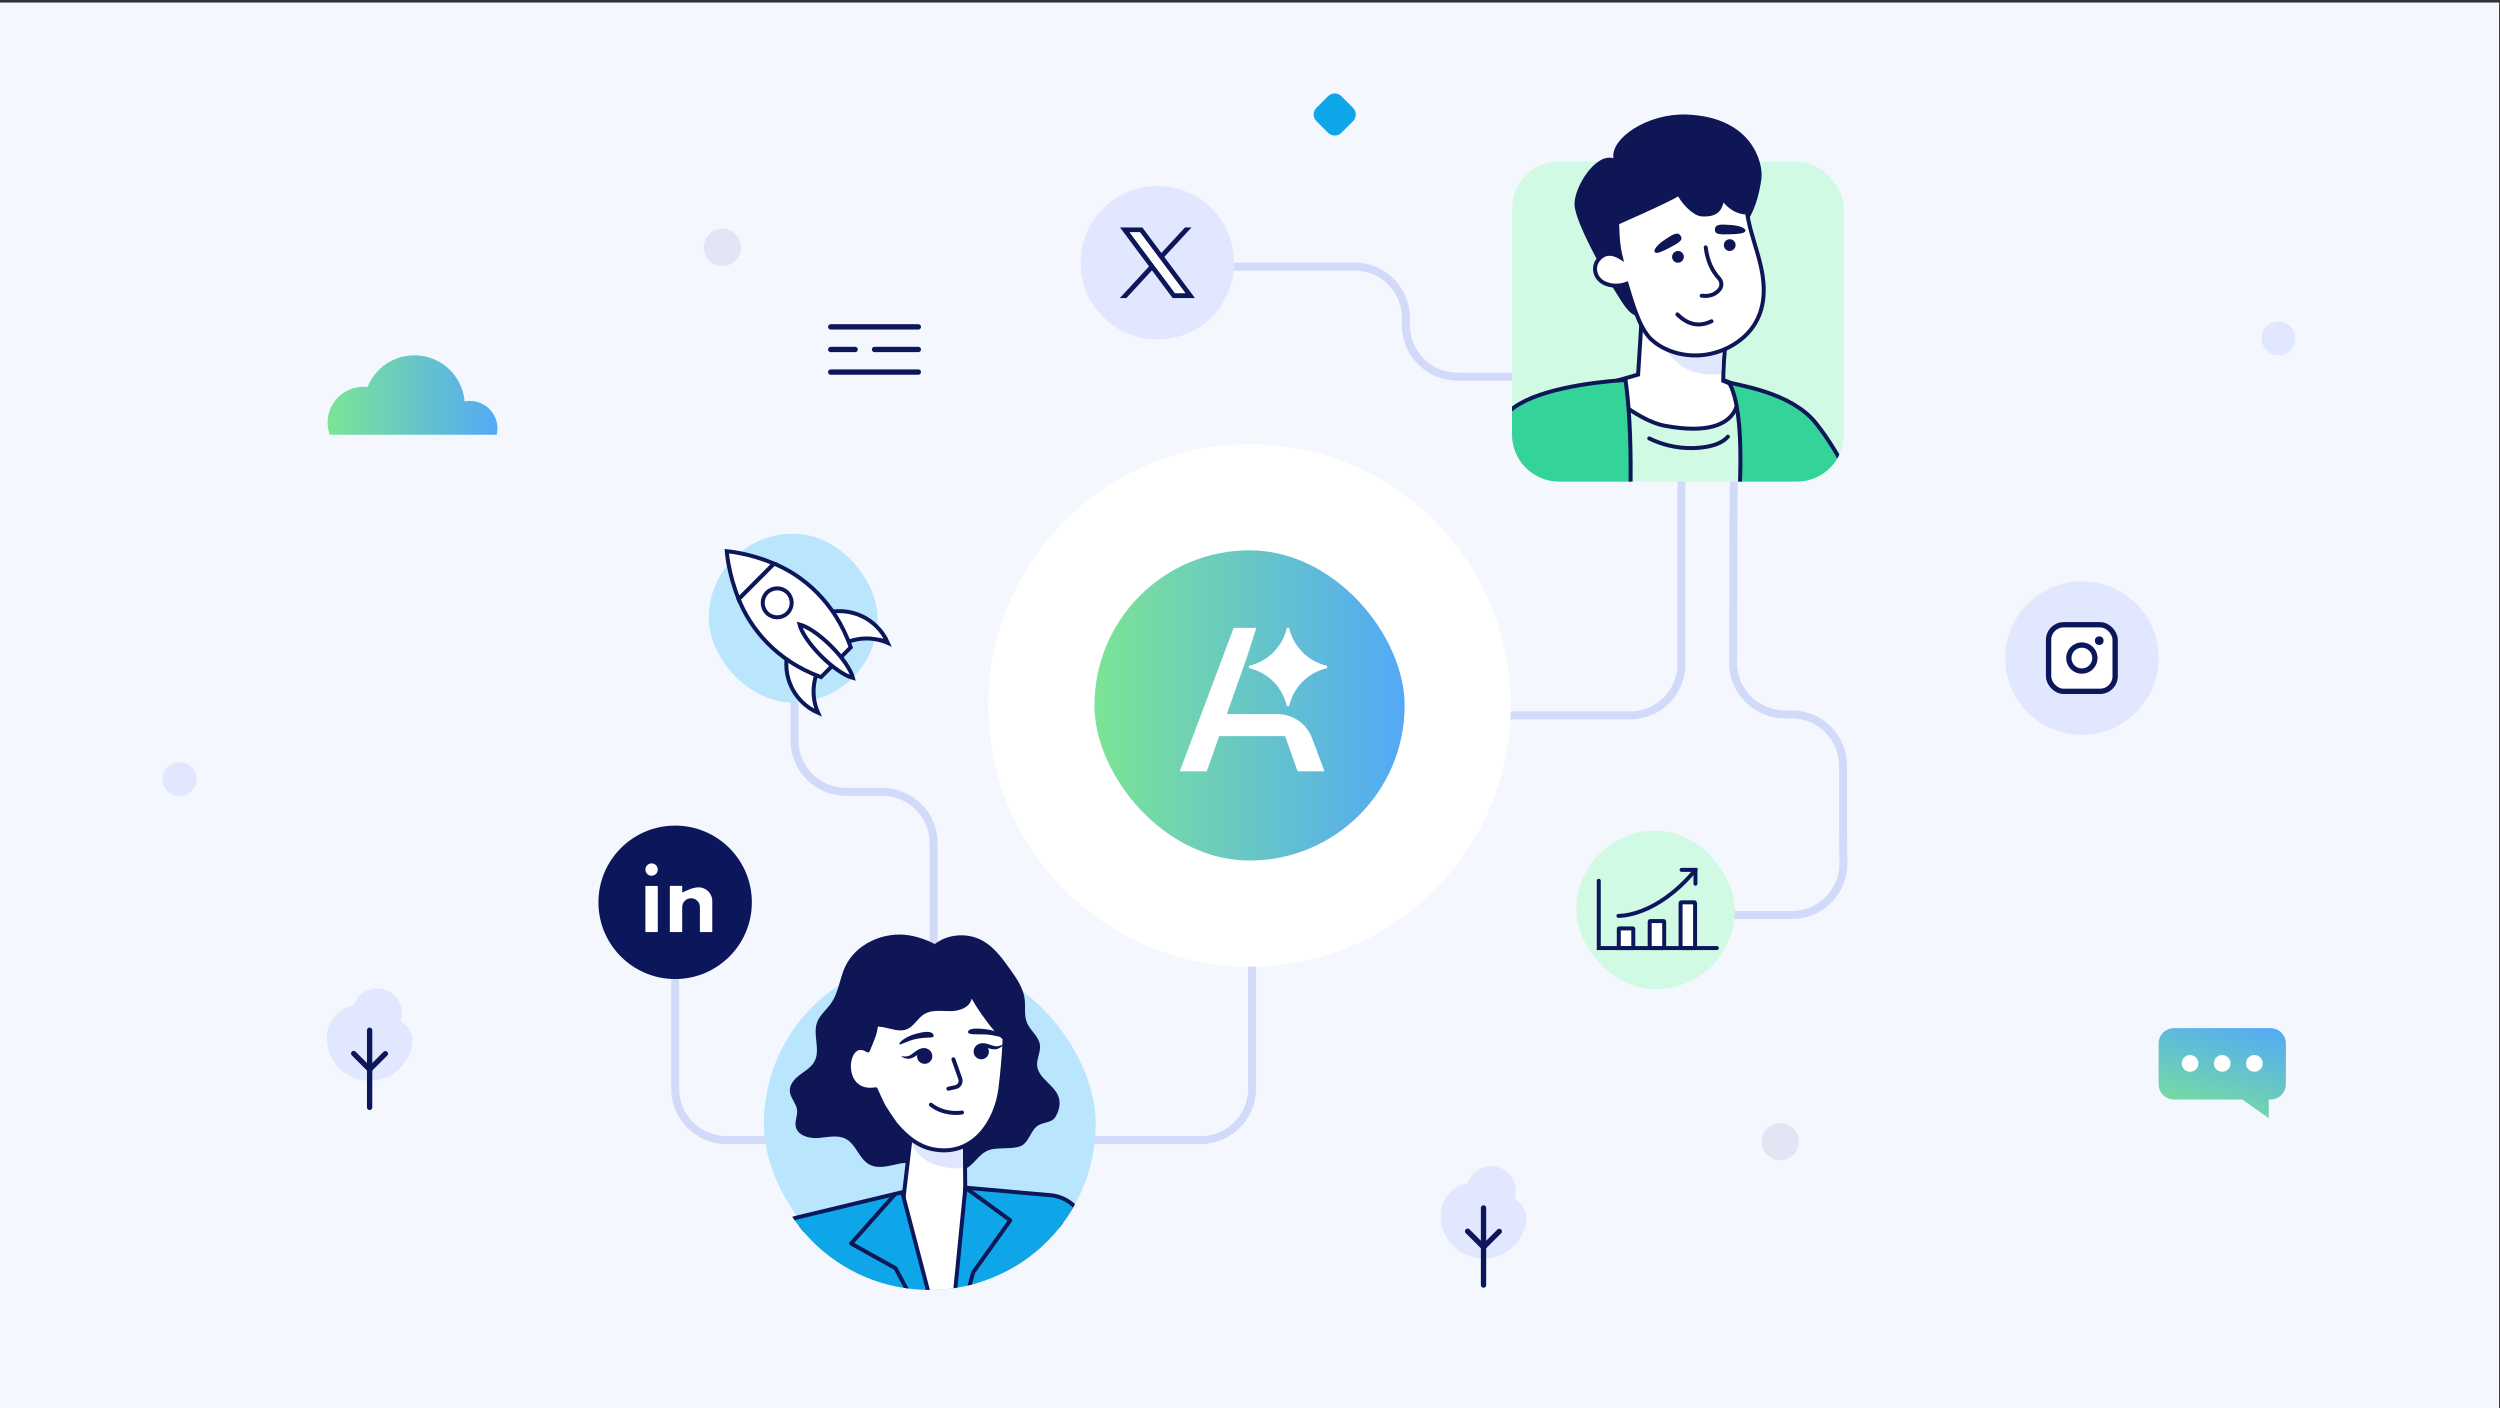 <svg width="939" height="529" viewBox="0 0 939 529" fill="none" xmlns="http://www.w3.org/2000/svg">
<rect x="0" y="0" width="939" height="529" fill="#333333" stroke="none"/>
<rect width="938.651" height="527.991" transform="translate(0 0.965)" fill="#F5F7FF"/>
<path d="M855.809 133.448C859.321 133.448 862.168 130.601 862.168 127.089C862.168 123.577 859.321 120.73 855.809 120.73C852.297 120.73 849.45 123.577 849.45 127.089C849.45 130.601 852.297 133.448 855.809 133.448Z" fill="#E0E7FF"/>
<path d="M67.437 299.014C70.949 299.014 73.796 296.167 73.796 292.656C73.796 289.144 70.949 286.297 67.437 286.297C63.925 286.297 61.078 289.144 61.078 292.656C61.078 296.167 63.925 299.014 67.437 299.014Z" fill="#E0E7FF"/>
<circle cx="781.948" cy="247.166" r="28.815" fill="#E0E7FF"/>
<rect x="769.443" y="234.66" width="25.009" height="25.009" rx="5.668" fill="white" stroke="#0C165A" stroke-width="2" stroke-miterlimit="10"/>
<circle cx="781.948" cy="247.167" r="4.893" fill="white" stroke="#0C165A" stroke-width="2" stroke-miterlimit="10"/>
<circle cx="788.472" cy="240.639" r="1.631" fill="#0C165A"/>
<path d="M176.476 150.575C175.808 150.575 175.154 150.632 174.522 150.761C173.696 141.066 165.552 133.445 155.64 133.445C147.668 133.445 140.852 138.372 138.059 145.346C137.556 145.289 137.046 145.26 136.529 145.26C129.088 145.26 123.055 151.293 123.055 158.733C123.055 160.328 123.328 161.865 123.845 163.294H186.581C186.76 162.547 186.847 161.757 186.847 160.96C186.847 155.229 182.193 150.575 176.461 150.575H176.476Z" fill="url(#paint0_linear_1145_47364)"/>
<path d="M470.292 354.984V408.882C470.292 419.558 461.637 428.213 450.961 428.213H411.069" stroke="#D1DAF8" stroke-width="3"/>
<path d="M253.583 354.984V408.882C253.583 419.558 262.238 428.213 272.914 428.213H312.806" stroke="#D1DAF8" stroke-width="3"/>
<path d="M541.862 268.707L612.233 268.707C622.91 268.707 631.565 260.052 631.565 249.375L631.565 226.177L631.565 175.367" stroke="#D1DAF8" stroke-width="3"/>
<path d="M434.723 100.109L485.533 100.109L508.731 100.109C519.407 100.109 528.062 108.764 528.062 119.441L528.062 122.131C528.062 132.808 536.717 141.463 547.394 141.463L567.922 141.463" stroke="#D1DAF8" stroke-width="3"/>
<path d="M651.2 176.43L650.959 248.914C650.924 259.615 659.589 268.31 670.291 268.31L672.917 268.31C683.593 268.31 692.248 276.965 692.248 287.641V310.839L692.372 324.191C692.472 334.937 683.788 343.702 673.042 343.702H624.526" stroke="#D1DAF8" stroke-width="3"/>
<circle cx="469.326" cy="264.962" r="98.13" fill="white"/>
<rect x="411.069" y="206.703" width="116.514" height="116.514" rx="58.257" fill="url(#paint1_linear_1145_47364)"/>
<path d="M498.454 250.963V250.069C491.366 248.502 485.784 242.92 484.217 235.832H483.323C481.757 242.92 476.174 248.502 469.087 250.069V250.963C476.174 252.529 481.757 258.112 483.323 265.199H484.217C485.784 258.112 491.366 252.529 498.454 250.963Z" fill="white"/>
<path d="M492.798 277.221C490.766 271.798 485.588 268.211 479.798 268.211H460.787L468.536 246.311L471.853 235.832H463.37L443.11 289.719H453.283L457.898 276.498H482.699L487.388 289.719H497.475L492.798 277.221Z" fill="white"/>
<path d="M298.412 261.012V278.085C298.412 288.761 307.067 297.416 317.744 297.416H331.357C342.034 297.416 350.689 306.071 350.689 316.748V379.002" stroke="#D1DAF8" stroke-width="3"/>
<rect x="266.201" y="200.461" width="63.393" height="63.393" rx="31.696" fill="#BAE6FD"/>
<path d="M290.768 211.692C281.33 207.741 273.462 207.08 273.01 207.045L272.965 207.04C272.965 207.04 273.487 215.206 277.448 225.052L284.128 218.352L290.768 211.692Z" fill="white" stroke="#0C165A" stroke-width="1.5" stroke-miterlimit="10"/>
<path d="M329.474 240.218C329.549 240.233 329.613 240.248 329.688 240.263C329.822 240.288 329.956 240.323 330.09 240.358C330.18 240.377 330.274 240.402 330.369 240.427C330.538 240.467 330.707 240.517 330.881 240.561C331.025 240.606 331.169 240.641 331.313 240.686C331.403 240.715 331.492 240.745 331.586 240.77C331.716 240.81 331.84 240.855 331.969 240.894C332.059 240.924 332.138 240.954 332.228 240.984C332.367 241.034 332.506 241.083 332.64 241.138C332.715 241.163 332.784 241.193 332.859 241.217C333.067 241.297 333.276 241.386 333.485 241.476C332.521 239.269 331.134 237.197 329.33 235.392C329.146 235.209 328.962 235.025 328.768 234.851C328.739 234.821 328.704 234.786 328.674 234.756C328.485 234.587 328.301 234.423 328.112 234.264C328.083 234.234 328.048 234.21 328.008 234.18C327.814 234.016 327.61 233.852 327.407 233.698C327.407 233.698 327.407 233.698 327.402 233.693C327.198 233.539 326.994 233.385 326.785 233.235C326.761 233.211 326.726 233.196 326.701 233.171C326.497 233.027 326.288 232.888 326.08 232.748C326.05 232.729 326.02 232.709 325.99 232.689C325.771 232.55 325.558 232.415 325.339 232.286C325.115 232.152 324.887 232.023 324.658 231.904C324.643 231.889 324.618 231.884 324.604 231.879C324.375 231.759 324.151 231.645 323.923 231.536C323.898 231.521 323.873 231.516 323.848 231.501C323.371 231.272 322.884 231.064 322.392 230.87C322.148 230.775 321.9 230.686 321.646 230.601C321.636 230.591 321.616 230.591 321.602 230.586C314.663 228.26 306.696 229.856 301.165 235.388C293.387 243.166 293.387 255.78 301.165 263.558C302.974 265.367 305.041 266.749 307.253 267.718C304.052 260.422 305.439 251.6 311.408 245.631C312.651 244.388 314.022 243.345 315.474 242.5L315.483 242.51C319.599 240.114 324.38 239.309 328.942 240.104C328.977 240.109 329.017 240.119 329.052 240.124C329.201 240.154 329.35 240.184 329.499 240.213L329.474 240.218Z" fill="white" stroke="#0C165A" stroke-width="1.5" stroke-miterlimit="10"/>
<path d="M290.768 211.692L284.128 218.352L277.448 225.051C281.856 236 291.399 248.147 308.387 254.33L313.983 248.714L319.539 243.137C313.531 225.946 301.568 216.22 290.763 211.697L290.768 211.692Z" fill="white" stroke="#0C165A" stroke-width="1.5" stroke-miterlimit="10"/>
<path d="M300.281 234.541C301.036 237.514 304.073 242.071 308.462 246.46C312.85 250.848 317.408 253.885 320.38 254.64C319.624 251.668 316.588 247.111 312.199 242.722C307.815 238.339 303.253 235.297 300.281 234.541Z" fill="white" stroke="#0C165A" stroke-width="1.5" stroke-miterlimit="10"/>
<path d="M295.764 222.579C297.886 224.701 297.891 228.145 295.764 230.273C293.637 232.4 290.198 232.4 288.07 230.273C285.943 228.145 285.943 224.706 288.07 222.579C290.198 220.452 293.637 220.452 295.764 222.579Z" fill="white" stroke="#0C165A" stroke-width="1.5" stroke-miterlimit="10"/>
<g clip-path="url(#clip0_1145_47364)">
<rect x="286.902" y="359.855" width="124.634" height="124.634" rx="62.317" fill="#BAE6FD"/>
<path d="M408.175 464.523L403.973 563.874L399.996 555.044L450.647 606.104C456.058 611.857 448.721 620.319 442.251 615.734L384.747 572.528C381.845 570.377 380.653 567.05 380.77 563.699L378.077 464.29C377.852 455.977 384.405 449.057 392.718 448.832C401.397 448.557 408.567 455.852 408.167 464.523H408.175Z" fill="#D66648"/>
<path d="M349.721 355.832C354.632 350.821 363.036 349.904 369.147 353.373C373.441 355.807 376.459 359.951 379.336 363.97C381.787 367.396 384.322 371.015 384.855 375.192C385.239 378.194 384.58 381.387 385.747 384.18C386.998 387.157 390.166 389.241 390.6 392.434C390.958 395.061 389.316 397.62 389.549 400.255C389.966 405.082 396.061 407.442 397.612 412.028C398.462 414.537 397.762 417.372 396.361 419.623C394.96 421.874 391.392 421.399 389.358 423.1C387.09 424.984 386.281 429.095 383.613 430.37C380.503 431.863 374.55 430.762 371.332 432.021C367.08 433.68 365.779 438.141 361.427 439.517C357.074 440.892 351.655 440.559 348.795 436.999C346.311 409.543 346.536 383.213 349.721 355.832Z" fill="#0E1656"/>
<path d="M348.095 441.144C347.303 437.242 342.101 436.258 338.182 437C334.272 437.742 330.011 439.285 326.518 437.384C322.674 435.291 321.599 429.88 317.747 427.804C314.653 426.136 310.885 427.153 307.383 427.437C303.881 427.72 299.496 426.495 298.862 423.035C298.487 421.009 299.612 418.958 299.387 416.915C299.104 414.389 296.819 412.396 296.653 409.853C296.486 407.352 298.42 405.217 300.429 403.708C302.43 402.199 304.74 400.873 305.924 398.664C308.25 394.32 305.232 388.751 306.866 384.098C307.892 381.188 310.535 379.204 312.277 376.653C314.995 372.684 315.379 367.573 317.388 363.196C321.415 354.433 332.037 349.747 341.55 351.315C351.064 352.882 361.002 359.777 365.379 368.365C376.76 390.71 361.202 419.75 348.087 441.127L348.095 441.144Z" fill="#0E1656"/>
<path d="M362.302 422.926L362.452 436.775L362.502 441.561L362.594 450.824L362.636 454.167C361.018 459.17 356.324 462.83 350.763 462.847C345.202 462.863 340.491 459.237 338.849 454.226L338.882 453.992L339.441 449.148L341.116 434.999L342.542 422.985L362.294 422.918L362.302 422.926Z" fill="white" stroke="#0C165A" stroke-width="1.5" stroke-miterlimit="10"/>
<path d="M342.317 428.219C342.317 428.219 343.751 439.375 361.576 438.833L361.468 428.294L342.317 428.211V428.219Z" fill="#E0E6FC"/>
<path d="M321.031 380.328C320.973 380.795 320.931 381.262 320.898 381.729V381.745C318.263 395.344 331.228 415.046 336.298 422.099C340.8 427.535 345.302 430.57 350.046 431.579C365.396 434.839 374.25 421.349 375.784 408.676C379.019 382.02 376.435 375 376.16 374.55C376.143 374.55 376.143 374.533 376.143 374.533C372.383 363.844 362.336 355.707 349.571 355.474C335.247 355.207 322.807 366.121 321.031 380.336V380.328Z" fill="white" stroke="#0E1656" stroke-width="1.5" stroke-linecap="round" stroke-linejoin="round"/>
<path d="M356.207 408.918L358.9 408.326C359.084 408.285 359.267 408.226 359.434 408.143C359.884 407.926 360.259 407.576 360.501 407.134C360.834 406.526 360.901 405.8 360.668 405.15L358.1 397.871" stroke="#0E1656" stroke-width="1.5" stroke-miterlimit="10" stroke-linecap="round"/>
<path d="M365.729 395.462C365.988 397.029 367.464 398.088 369.031 397.829C370.599 397.571 371.657 396.095 371.399 394.528C371.14 392.96 369.665 391.901 368.097 392.16C366.53 392.418 365.471 393.894 365.729 395.462Z" fill="#0E1656"/>
<path d="M366.238 396.079C366.296 394.92 366.705 393.778 367.538 393.386C368.381 392.919 369.323 393.136 370.373 393.453C371.424 393.753 372.566 394.212 373.925 394.128C374.642 394.062 375.217 393.753 375.734 393.445C376.243 393.103 376.751 392.661 376.927 392.069C376.493 392.469 375.968 392.661 375.442 392.803C374.909 392.944 374.375 393.044 373.925 392.969C372.958 392.836 371.932 392.361 370.765 392.052C369.656 391.694 368.055 391.635 366.938 392.544C366.38 392.994 366.063 393.661 365.996 394.287C365.904 394.92 366.013 395.529 366.229 396.079H366.238Z" fill="#0E1656"/>
<path d="M350.145 396.239C350.404 397.806 349.345 399.282 347.777 399.54C346.21 399.799 344.734 398.74 344.475 397.173C344.217 395.605 345.276 394.129 346.843 393.871C348.411 393.612 349.887 394.671 350.145 396.239Z" fill="#0E1656"/>
<path d="M349.862 396.981C349.896 396.389 349.795 395.772 349.512 395.205C349.245 394.63 348.728 394.096 348.061 393.854C346.719 393.346 345.218 393.921 344.284 394.613C343.284 395.272 342.458 396.047 341.583 396.489C341.183 396.697 340.649 396.772 340.091 396.814C339.549 396.847 338.99 396.831 338.448 396.597C338.798 397.106 339.424 397.364 340.015 397.523C340.599 397.648 341.249 397.756 341.95 397.589C343.267 397.239 344.201 396.439 345.101 395.813C345.994 395.18 346.819 394.671 347.769 394.846C348.678 394.955 349.437 395.905 349.862 396.989V396.981Z" fill="#0E1656"/>
<path d="M349.638 414.914C354.348 418.616 359.901 418.066 361.102 417.891C361.227 417.874 361.302 417.857 361.327 417.857" stroke="#0E1656" stroke-width="1.5" stroke-miterlimit="10" stroke-linecap="round"/>
<path d="M379.719 389.492C379.719 396.729 368.397 381.421 364.945 375.06C364.387 378.386 360.326 379.779 356.958 379.787C353.589 379.796 349.929 379.162 347.069 380.946C344.66 382.455 343.326 385.44 340.708 386.549C337.856 387.758 334.663 386.324 331.611 385.79C327.368 385.057 322.824 386.207 319.455 388.892C319.455 388.892 317.579 354.107 352.097 355.141C355.332 355.241 358.634 354.424 361.527 355.867C368.547 359.36 379.728 368.265 379.728 389.475L379.719 389.492Z" fill="#0E1656"/>
<path d="M326.65 394.822C326.092 396.198 323.015 394.689 323.482 396.098C324.716 399.858 327.076 407.295 330.386 413.699C330.878 414.657 330.094 415.058 329.277 415.766C327.734 417.1 325.892 416.392 324.241 415.191C322.59 413.99 321.598 412.098 320.822 410.205C318.071 403.485 317.371 395.94 318.905 388.844C319.68 385.284 321.206 381.582 324.333 379.706C325.391 379.073 329.068 377.563 330.227 378.564C331.069 379.281 329.977 383.158 329.885 384.25C329.51 388.602 328.46 390.387 326.65 394.831V394.822Z" fill="#0E1656"/>
<path d="M325.809 394.488C324.375 393.396 322.707 393.621 322.707 393.621C316.829 394.83 316.729 411.213 328.902 409.129L331.678 415.215" fill="white"/>
<path d="M325.809 394.488C324.375 393.396 322.707 393.621 322.707 393.621C316.829 394.83 316.729 411.213 328.902 409.129L331.678 415.215" stroke="#0E1656" stroke-width="1.5" stroke-linecap="round" stroke-linejoin="round"/>
<path d="M397.237 504.518C382.796 566.417 374.801 571.052 374.801 571.052H308.984L318.597 540.57L300.254 457.503L308.25 456.752L393.402 448.84C393.402 448.84 394.627 450.182 396.128 453.492C399.43 460.796 403.707 476.812 397.237 504.535V504.518Z" fill="#8ED78F" stroke="#0E1656" stroke-width="1.5" stroke-miterlimit="10"/>
<path d="M389.616 452.767C389.266 473.169 372.616 489.602 352.122 489.602C331.628 489.602 322.299 473.052 320.539 453.967L387.232 448.656C387.232 448.656 388.324 449.957 389.608 452.767H389.616Z" fill="white"/>
<path d="M450.639 606.11L404.157 559.253L408.167 464.521C408.184 464.187 408.184 463.812 408.167 463.479C407.967 456.15 402.556 450.189 395.586 449.038V449.021L395.244 448.988C394.744 448.921 394.235 448.871 393.727 448.855L362.602 446.078L355.957 513.012L338.89 447.796L299.729 457.2C294.693 458.259 290.624 461.953 289.073 466.855L262.96 549.664C261 555.868 260.742 562.488 262.193 568.824L277.701 630.13L297.394 627.087L289.782 560.82L309.342 499.222L318.613 540.56L296.719 600.899H400.305C400.305 600.899 397.195 592.086 394.402 579.771L442.268 615.731C444.769 617.616 448.338 617.424 450.622 615.156C453.132 612.663 453.149 608.611 450.656 606.101L450.639 606.11Z" fill="#0EA5E9" stroke="#0C165A" stroke-width="1.5" stroke-linejoin="round"/>
<path d="M362.594 446.09L379.461 458.363L365.537 477.898L355.949 513.016L336.372 476.355L319.689 467.067L336.372 448.324" stroke="#0E1656" stroke-width="1.5" stroke-linejoin="round"/>
<path d="M343.651 388.399C340.116 389.358 337.564 391.592 337.79 392.151C338.04 392.801 340.841 390.8 344.443 390.158C349.295 389.3 351.121 390.225 350.604 388.691C350.046 387.107 347.161 387.374 343.651 388.399Z" fill="#0E1656"/>
<path d="M370.322 386.575C375.225 387.25 376.809 388.751 376.701 389.351C376.584 390.027 373.833 388.709 370.081 388.542C367.096 388.376 363.627 388.826 363.577 387.617C363.811 386.125 366.679 386.175 370.314 386.566L370.322 386.575Z" fill="#0E1656"/>
</g>
<path d="M253.583 367.728C269.497 367.728 282.398 354.827 282.398 338.913C282.398 322.999 269.497 310.098 253.583 310.098C237.669 310.098 224.768 322.999 224.768 338.913C224.768 354.827 237.669 367.728 253.583 367.728Z" fill="#0C165A"/>
<path d="M244.74 323.605C243.088 323.605 241.736 324.947 241.736 326.609C241.736 328.272 243.078 329.613 244.74 329.613C246.403 329.613 247.744 328.272 247.744 326.609C247.744 324.947 246.403 323.605 244.74 323.605Z" fill="white" stroke="#0C165A" stroke-width="1.364" stroke-miterlimit="10"/>
<path d="M241.917 332.066C241.816 332.066 241.736 332.147 241.736 332.247V350.591C241.736 350.691 241.816 350.771 241.917 350.771H247.564C247.664 350.771 247.744 350.691 247.744 350.591V332.247C247.744 332.147 247.664 332.066 247.564 332.066H241.917Z" fill="white" stroke="#0C165A" stroke-width="1.364" stroke-miterlimit="10"/>
<path d="M251.088 332.069C250.988 332.069 250.907 332.149 250.907 332.249V350.593C250.907 350.693 250.988 350.773 251.088 350.773H256.735C256.835 350.773 256.915 350.693 256.915 350.593V340.71C256.915 340.009 257.196 339.338 257.686 338.838C258.187 338.337 258.858 338.067 259.559 338.067C260.26 338.067 260.931 338.347 261.431 338.838C261.932 339.338 262.202 340.009 262.202 340.71V350.593C262.202 350.693 262.283 350.773 262.383 350.773H268.03C268.13 350.773 268.21 350.693 268.21 350.593V338.427C268.21 335.002 265.236 332.319 261.822 332.629C260.771 332.729 259.729 332.99 258.758 333.4L256.915 334.191V332.239C256.915 332.139 256.835 332.059 256.735 332.059H251.088V332.069Z" fill="white" stroke="#0C165A" stroke-width="1.364" stroke-miterlimit="10"/>
<g clip-path="url(#clip1_1145_47364)">
<rect x="567.922" y="60.68" width="124.631" height="120.212" rx="17.678" fill="#D1FAE5"/>
<g clip-path="url(#clip2_1145_47364)">
<path d="M649.441 120.849C647.278 130.118 647.255 143.033 647.255 143.033L652.701 145.25C652.701 145.25 657.947 165.929 625.401 159.935C614.169 157.864 600.843 144.818 600.843 144.818L615.273 140.693C615.273 140.693 616.656 119.713 617.205 109.293C624.791 112.823 640.333 118.022 649.434 120.856L649.441 120.849Z" fill="white" stroke="#0E1656" stroke-width="1.5" stroke-miterlimit="10"/>
<path d="M609.603 225.984C613.319 193.426 613.21 161.238 610.538 142.707C597.799 143.526 575.674 146.376 566.907 154.479C540.935 178.487 534.199 276.016 534.199 276.016H600.819C600.819 276.016 608.328 237.077 609.595 225.984H609.603Z" fill="#34D399" stroke="#0E1656" stroke-width="1.5" stroke-miterlimit="10"/>
<path d="M706.87 257.8C716.835 256.587 725.773 219.517 710.663 216.93C708.577 216.574 699.778 181.235 682.065 158.95C672.633 147.085 652.254 144.729 649.365 143.578C662.358 166.049 642.08 274.709 642.08 274.709L668.979 274.763C668.979 274.763 675.081 234.534 676.225 225.257C677.09 230.509 683.865 242.42 691.536 251.52C694.394 254.911 696.951 254.246 698.735 256.031C700.798 258.093 704.599 258.07 706.885 257.792L706.87 257.8Z" fill="#34D399" stroke="#0E1656" stroke-width="1.5" stroke-miterlimit="10"/>
<path d="M649.001 164.012C647.263 165.974 644.552 167.233 640.705 167.858C638.858 168.16 636.989 168.307 635.119 168.307C629.712 168.307 624.304 167.071 619.461 164.676" stroke="#0E1656" stroke-width="1.5" stroke-miterlimit="10" stroke-linecap="round"/>
<path d="M647.055 130.396L646.367 140.507C638.503 141.102 630.778 140.183 623.949 128.836L647.062 130.396H647.055Z" fill="#E0E7FF"/>
<path d="M633.567 43.021C619.043 42.449 604.899 51.812 605.996 59.428C599.059 57.389 591.11 70.682 591.388 76.916C591.743 84.918 607.34 111.313 610.67 115.507C612.23 117.477 613.358 118.381 616.054 119.192C615.876 116.99 617.993 115.577 618.032 113.36C618.078 110.633 614.401 105.867 617.29 105.937C631.033 106.277 629.264 109.382 655.351 83.999C658.673 80.763 660.859 72.946 661.593 67.044C662.304 61.297 658.194 43.987 633.567 43.021Z" fill="#0E1656"/>
<path d="M656.193 79.886C656.17 79.723 651.219 80.357 647.039 74.409C646.22 77.561 645.788 80.859 639.314 80.55C636.17 80.403 631.566 75.282 630.4 72.215C630.4 72.215 637.275 70.562 607.379 83.709C607.418 84.327 607.448 84.922 607.464 85.493C607.526 87.61 607.642 92.229 608.793 96.74C604.853 94.33 602.01 95.242 600.148 97.768C598.287 100.294 598.966 103.754 601.423 105.623C603.872 107.485 607.742 107.771 610.94 106.597C612.601 112.027 615.482 122.965 620.056 127.321C624.915 131.956 632.655 134.25 640.179 133.292C647.704 132.327 654.811 128.14 658.65 122.393C663.015 115.866 663.061 108.057 661.586 100.958C660.11 93.859 657.252 87.069 656.193 79.893V79.886Z" fill="white" stroke="#0E1656" stroke-width="1.5" stroke-miterlimit="10"/>
<path d="M651.893 91.984C651.854 90.764 650.839 89.807 649.625 89.849C648.401 89.891 647.445 90.911 647.475 92.131C647.515 93.351 648.53 94.308 649.744 94.266C650.968 94.224 651.923 93.204 651.893 91.984Z" fill="#0E1656"/>
<path d="M632.447 96.402C632.408 95.182 631.393 94.225 630.179 94.267C628.955 94.309 627.999 95.329 628.029 96.549C628.069 97.769 629.084 98.726 630.298 98.684C631.522 98.642 632.477 97.622 632.447 96.402Z" fill="#0E1656"/>
<path d="M642.844 120.662C640.527 121.774 638.325 122.114 636.193 121.689C634.061 121.264 632.014 120.059 630.021 118.074" stroke="#0E1656" stroke-width="1.5" stroke-miterlimit="10" stroke-linecap="round"/>
<path d="M639.152 111.074C642.721 111.538 644.76 110.109 645.873 108.695C646.8 107.529 646.73 105.86 645.788 104.702C643.215 101.936 641.323 98.267 640.666 92.906" stroke="#0E1656" stroke-width="1.5" stroke-linecap="round" stroke-linejoin="round"/>
<path d="M625.324 90.018C622.666 91.748 620.951 93.834 621.5 94.668C622.048 95.51 624.227 94.576 627.023 93.085C630.785 91.084 632.423 90.165 631.125 88.404C629.967 86.828 627.981 88.288 625.324 90.018Z" fill="#0E1656"/>
<path d="M649.974 84.49C653.142 84.675 655.66 85.641 655.598 86.637C655.536 87.634 653.18 87.904 650.013 87.997C645.749 88.113 643.872 88.128 644.134 85.957C644.366 84.019 646.807 84.305 649.974 84.498V84.49Z" fill="#0E1656"/>
</g>
</g>
<path d="M312.022 122.781H344.922" stroke="#0C165A" stroke-width="2" stroke-miterlimit="10" stroke-linecap="round"/>
<path d="M312.022 139.758H344.922" stroke="#0C165A" stroke-width="2" stroke-miterlimit="10" stroke-linecap="round"/>
<path d="M312.022 131.266H321.195" stroke="#0C165A" stroke-width="2" stroke-miterlimit="10" stroke-linecap="round"/>
<path d="M328.472 131.266H344.922" stroke="#0C165A" stroke-width="2" stroke-miterlimit="10" stroke-linecap="round"/>
<path d="M573.33 457.437V457.409C573.183 454.347 571.378 451.714 568.787 450.379C569.138 449.424 569.321 448.392 569.321 447.304C569.321 446.77 569.271 446.257 569.187 445.752C568.45 441.363 564.637 438.027 560.044 438.027C557.404 438.027 555.016 439.137 553.331 440.913C552.397 441.897 551.674 443.076 551.252 444.382C545.88 445.351 541.709 449.79 541.155 455.302C541.126 455.478 541.119 455.639 541.119 455.801C541.091 456.06 541.091 456.313 541.091 456.573C541.091 456.833 541.091 457.086 541.119 457.345C541.119 457.507 541.133 457.668 541.155 457.844C541.787 466.151 548.731 472.71 557.228 472.71C564.545 472.71 570.725 467.837 572.705 461.151C573.127 460.147 573.344 458.771 573.337 457.43L573.33 457.437Z" fill="#E0E7FF"/>
<path d="M557.214 453.699V482.68" stroke="#0C165A" stroke-width="2" stroke-miterlimit="10" stroke-linecap="round"/>
<path d="M551.239 462.449L557.214 468.425" stroke="#0C165A" stroke-width="2" stroke-miterlimit="10" stroke-linecap="round"/>
<path d="M563.127 462.52L557.214 468.425" stroke="#0C165A" stroke-width="2" stroke-miterlimit="10" stroke-linecap="round"/>
<path d="M154.944 390.687V390.659C154.796 387.597 152.991 384.964 150.4 383.629C150.751 382.674 150.934 381.642 150.934 380.554C150.934 380.02 150.885 379.507 150.8 379.002C150.063 374.613 146.25 371.277 141.657 371.277C139.017 371.277 136.63 372.387 134.944 374.163C134.01 375.147 133.287 376.326 132.866 377.632C127.494 378.601 123.323 383.04 122.768 388.552C122.74 388.728 122.733 388.889 122.733 389.051C122.705 389.31 122.705 389.563 122.705 389.823C122.705 390.083 122.705 390.336 122.733 390.595C122.733 390.757 122.747 390.918 122.768 391.094C123.4 399.401 130.345 405.96 138.842 405.96C146.159 405.96 152.338 401.087 154.319 394.401C154.74 393.397 154.958 392.021 154.951 390.68L154.944 390.687Z" fill="#E0E7FF"/>
<path d="M138.828 386.949V415.93" stroke="#0C165A" stroke-width="2" stroke-miterlimit="10" stroke-linecap="round"/>
<path d="M132.852 395.699L138.828 401.675" stroke="#0C165A" stroke-width="2" stroke-miterlimit="10" stroke-linecap="round"/>
<path d="M144.74 395.77L138.828 401.675" stroke="#0C165A" stroke-width="2" stroke-miterlimit="10" stroke-linecap="round"/>
<path d="M434.723 127.501C450.637 127.501 463.538 114.6 463.538 98.686C463.538 82.772 450.637 69.871 434.723 69.871C418.809 69.871 405.908 82.772 405.908 98.686C405.908 114.6 418.809 127.501 434.723 127.501Z" fill="#E0E7FF"/>
<path d="M420.675 85.441L431.577 100.057L420.609 111.942H423.074L432.673 101.54L440.43 111.942H448.828L437.321 96.504L447.525 85.441H445.059L436.216 95.021L429.074 85.441H420.675ZM424.312 87.255H428.176L445.219 110.109H441.355L424.312 87.255Z" fill="#0C165A"/>
<path d="M445.212 110.106H441.348L424.314 87.262H428.168L445.212 110.106Z" fill="white"/>
<path d="M498.831 36.119L494.442 40.509C493.066 41.885 493.066 44.115 494.442 45.491L498.831 49.881C500.207 51.257 502.438 51.257 503.814 49.881L508.204 45.491C509.58 44.115 509.58 41.885 508.204 40.509L503.814 36.119C502.438 34.743 500.207 34.743 498.831 36.119Z" fill="#0EA5E9"/>
<path d="M271.362 99.906C275.228 99.906 278.362 96.772 278.362 92.906C278.362 89.04 275.228 85.906 271.362 85.906C267.496 85.906 264.362 89.04 264.362 92.906C264.362 96.772 267.496 99.906 271.362 99.906Z" fill="#E2E5F3"/>
<path d="M668.666 435.812C672.532 435.812 675.666 432.678 675.666 428.812C675.666 424.947 672.532 421.812 668.666 421.812C664.8 421.812 661.666 424.947 661.666 428.812C661.666 432.678 664.8 435.812 668.666 435.812Z" fill="#E2E5F3"/>
<rect x="592.034" y="311.969" width="59.587" height="59.587" rx="29.794" fill="#D1FAE5"/>
<path d="M613.256 356.085H608.221C608.108 356.085 608.014 356.019 608.014 355.935V348.853C608.014 348.769 608.103 348.703 608.221 348.703H613.256C613.369 348.703 613.462 348.769 613.462 348.853V355.935C613.462 356.019 613.373 356.085 613.256 356.085Z" fill="white" stroke="#0C165A" stroke-width="1.5" stroke-miterlimit="10"/>
<path d="M624.86 356.086H619.825C619.713 356.086 619.619 355.992 619.619 355.879V346.156C619.619 346.038 619.708 345.949 619.825 345.949H624.86C624.973 345.949 625.067 346.043 625.067 346.156V355.879C625.067 355.996 624.978 356.086 624.86 356.086Z" fill="white" stroke="#0C165A" stroke-width="1.5" stroke-miterlimit="10"/>
<path d="M636.467 356.085H631.431C631.319 356.085 631.225 355.925 631.225 355.733V339.266C631.225 339.069 631.314 338.914 631.431 338.914H636.467C636.579 338.914 636.673 339.074 636.673 339.266V355.733C636.673 355.93 636.584 356.085 636.467 356.085Z" fill="white" stroke="#0C165A" stroke-width="1.5" stroke-miterlimit="10"/>
<path d="M600.496 330.828V356.084H644.837" stroke="#0C165A" stroke-width="1.5" stroke-miterlimit="10" stroke-linecap="round"/>
<path d="M607.873 344.009C607.873 344.009 621.933 344.629 636.813 326.73" stroke="#0C165A" stroke-width="1.5" stroke-miterlimit="10" stroke-linecap="round"/>
<path d="M631.609 326.727H636.813V331.935" stroke="#0C165A" stroke-width="1.5" stroke-miterlimit="10" stroke-linecap="round"/>
<path d="M852.817 386.176H816.512C813.336 386.176 810.763 388.749 810.763 391.926V407.226C810.763 410.403 813.336 412.976 816.512 412.976H842.182L852.162 420.015V412.976H852.822C855.999 412.976 858.572 410.403 858.572 407.226V391.926C858.572 388.749 855.999 386.176 852.822 386.176H852.817Z" fill="url(#paint2_linear_1145_47364)"/>
<path d="M824.814 401.635C826.041 400.408 826.041 398.42 824.814 397.193C823.588 395.967 821.599 395.967 820.372 397.193C819.146 398.42 819.146 400.408 820.372 401.635C821.599 402.862 823.588 402.862 824.814 401.635Z" fill="white"/>
<path d="M837.723 400.136C838.121 398.448 837.076 396.756 835.387 396.358C833.699 395.959 832.007 397.005 831.609 398.693C831.21 400.381 832.256 402.073 833.944 402.471C835.633 402.87 837.324 401.824 837.723 400.136Z" fill="white"/>
<path d="M849.797 400.132C850.196 398.444 849.15 396.752 847.462 396.354C845.773 395.955 844.082 397.001 843.683 398.689C843.285 400.377 844.33 402.069 846.019 402.468C847.707 402.866 849.399 401.82 849.797 400.132Z" fill="white"/>
<defs>
<linearGradient id="paint0_linear_1145_47364" x1="123.062" y1="148.377" x2="186.861" y2="148.377" gradientUnits="userSpaceOnUse">
<stop stop-color="#7CE495"/>
<stop offset="1" stop-color="#53A9F6"/>
</linearGradient>
<linearGradient id="paint1_linear_1145_47364" x1="411.069" y1="264.96" x2="527.582" y2="264.96" gradientUnits="userSpaceOnUse">
<stop stop-color="#7CE495"/>
<stop offset="1" stop-color="#53A9F6"/>
</linearGradient>
<linearGradient id="paint2_linear_1145_47364" x1="793.401" y1="414.762" x2="805.616" y2="371.546" gradientUnits="userSpaceOnUse">
<stop stop-color="#7CE495"/>
<stop offset="1" stop-color="#53A9F6"/>
</linearGradient>
<clipPath id="clip0_1145_47364">
<path d="M286.902 346.598H411.536V422.173C411.536 456.59 383.636 484.49 349.219 484.49C314.803 484.49 286.902 456.59 286.902 422.173V346.598Z" fill="white"/>
</clipPath>
<clipPath id="clip1_1145_47364">
<path d="M567.922 43H692.554V163.212C692.554 172.975 684.639 180.89 674.875 180.89H585.601C575.837 180.89 567.922 172.975 567.922 163.212V43Z" fill="white"/>
</clipPath>
<clipPath id="clip2_1145_47364">
<rect width="264.289" height="228.115" fill="white" transform="translate(533.45 43)"/>
</clipPath>
</defs>
</svg>

